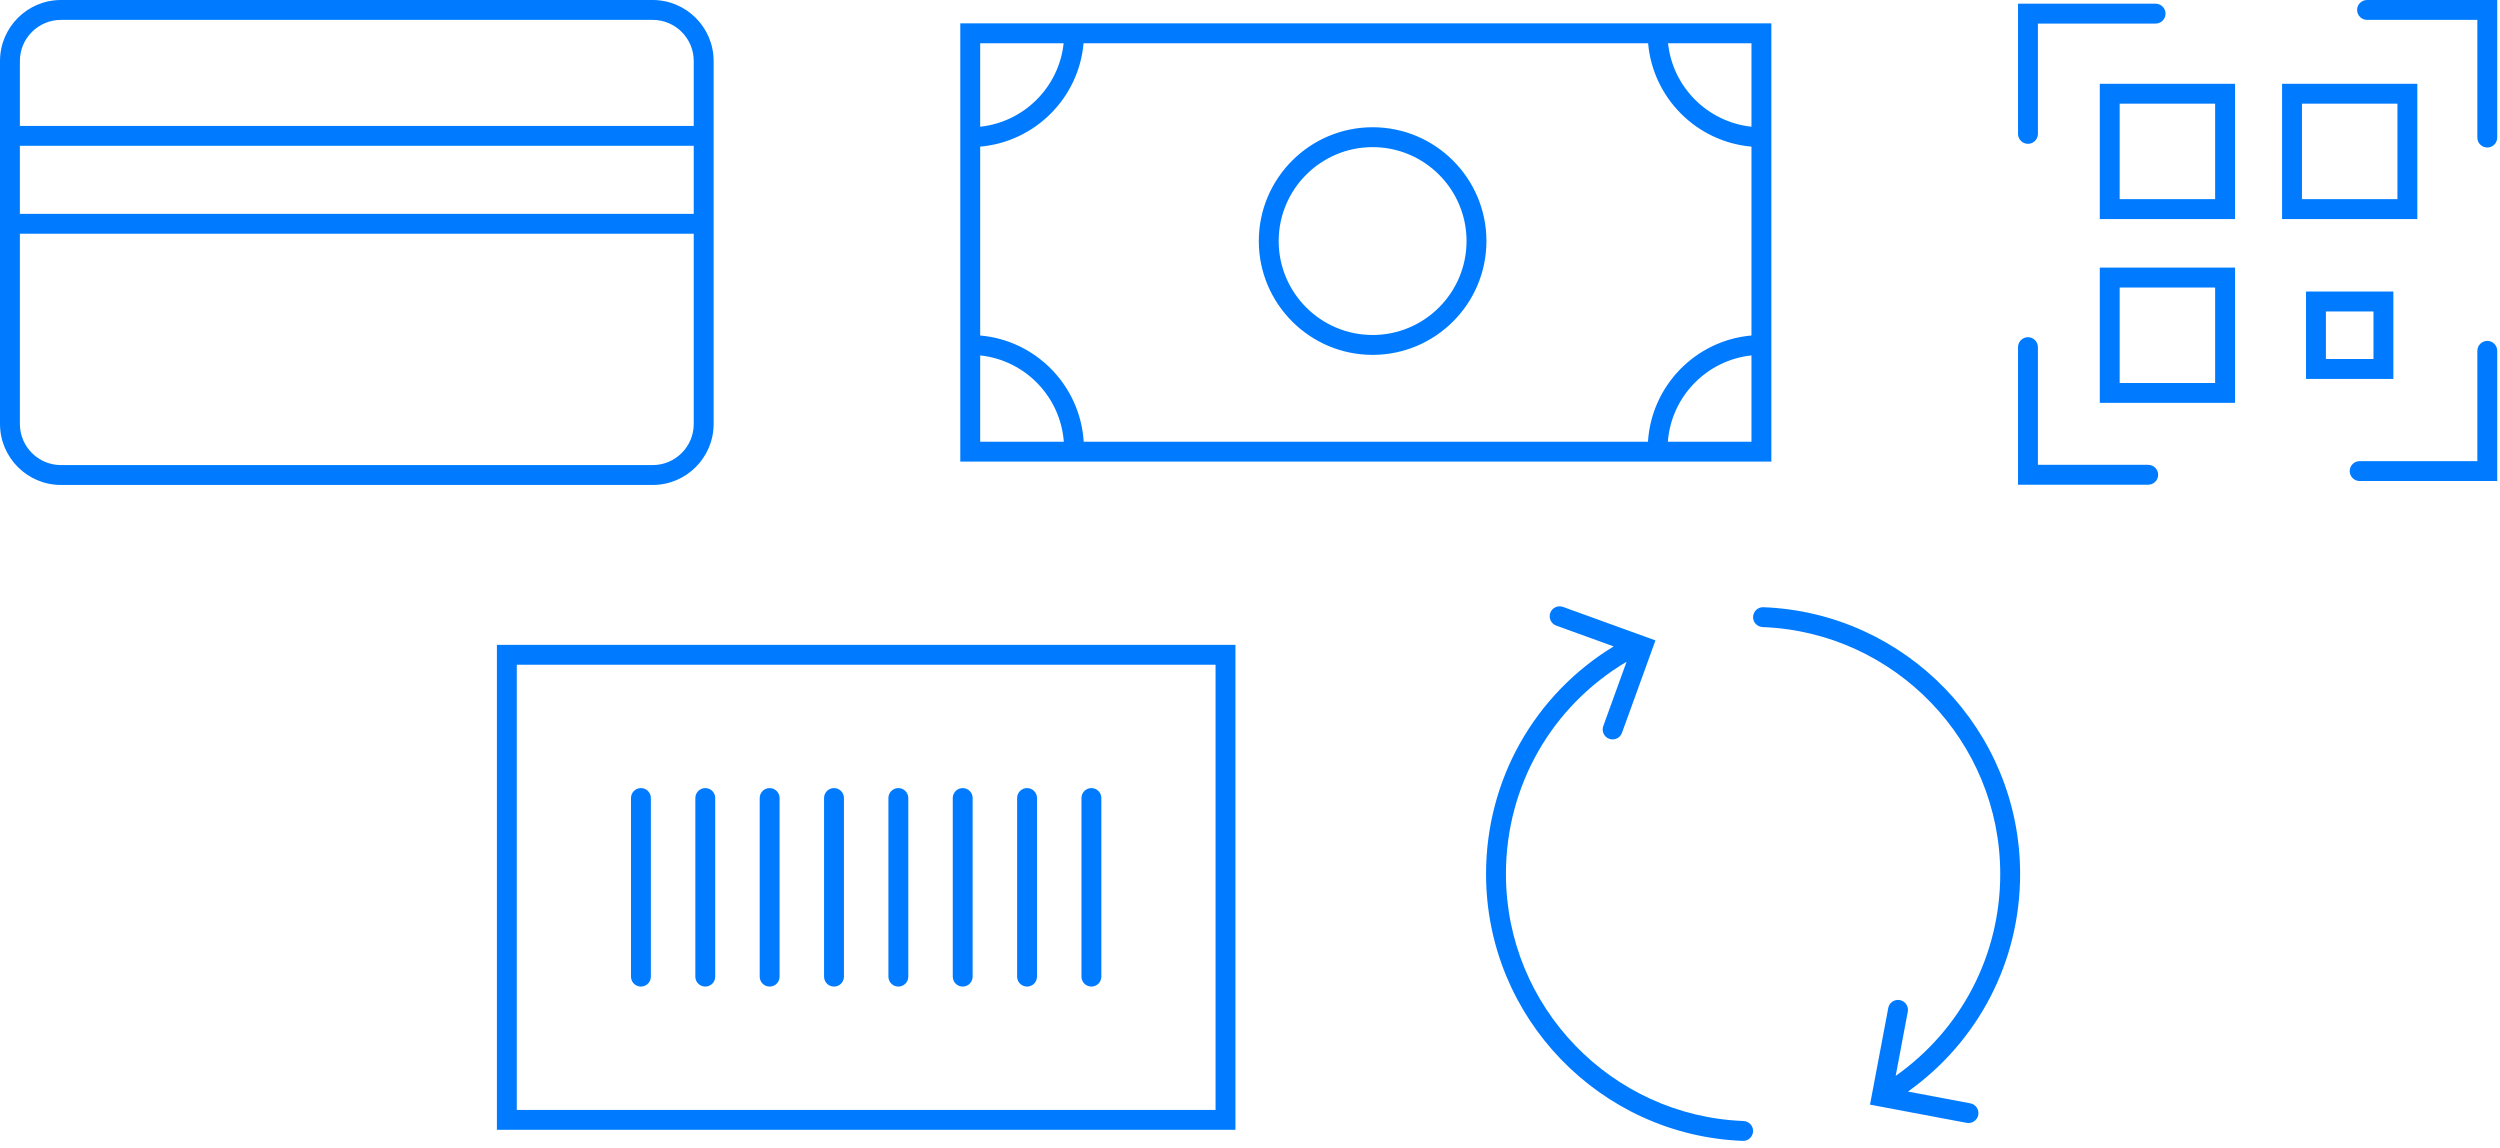 <?xml version="1.0" encoding="UTF-8"?> <svg xmlns="http://www.w3.org/2000/svg" xmlns:xlink="http://www.w3.org/1999/xlink" width="220px" height="101px" viewBox="0 0 220 101" version="1.1"><title>D8AC4900-9BE8-4D5D-951D-5C8AAD4847EF</title><g id="Desk" stroke="none" stroke-width="1" fill="none" fill-rule="evenodd"><g id="Fluxos-PT" transform="translate(-850, -278)" fill="#007BFF"><g id="intermediacao-2" transform="translate(850, 278)"><path d="M204.68,31.594 L208.866,31.594 L208.866,27.408 L204.68,27.408 L204.68,31.594 Z M202.93,33.344 L210.616,33.344 L210.616,25.658 L202.93,25.658 L202.93,33.344 Z M186.531,33.702 L194.932,33.702 L194.932,25.3 L186.531,25.3 L186.531,33.702 Z M184.781,35.452 L196.682,35.452 L196.682,23.55 L184.781,23.55 L184.781,35.452 Z M202.572,17.525 L210.974,17.525 L210.974,9.124 L202.572,9.124 L202.572,17.525 Z M200.822,19.275 L212.724,19.275 L212.724,7.374 L200.822,7.374 L200.822,19.275 Z M186.531,17.525 L194.932,17.525 L194.932,9.124 L186.531,9.124 L186.531,17.525 Z M184.781,19.275 L196.682,19.275 L196.682,7.374 L184.781,7.374 L184.781,19.275 Z M179.336,40.905 L189.042,40.905 C189.526,40.905 189.917,41.298 189.917,41.78 C189.917,42.264 189.526,42.655 189.042,42.655 L177.586,42.655 L177.586,30.549 C177.586,30.066 177.979,29.674 178.461,29.674 C178.945,29.674 179.336,30.066 179.336,30.549 L179.336,40.905 Z M218.881,29.999 L218.881,29.999 C219.365,29.999 219.756,30.392 219.756,30.874 L219.756,42.33 L207.65,42.33 C207.167,42.33 206.775,41.938 206.775,41.455 C206.775,40.973 207.167,40.58 207.65,40.58 L218.006,40.58 L218.006,30.874 C218.006,30.392 218.399,29.999 218.881,29.999 L218.881,29.999 Z M219.756,-1.56319402e-13 L219.756,12.106 C219.756,12.59 219.365,12.981 218.881,12.981 C218.399,12.981 218.006,12.59 218.006,12.106 L218.006,1.75 L208.3,1.75 C207.818,1.75 207.425,1.358 207.425,0.875 C207.425,0.393 207.818,-1.56319402e-13 208.3,-1.56319402e-13 L219.756,-1.56319402e-13 Z M178.461,12.657 L178.461,12.657 C177.979,12.657 177.586,12.266 177.586,11.782 L177.586,0.325 L189.693,0.325 C190.176,0.325 190.568,0.718 190.568,1.2 C190.568,1.684 190.176,2.075 189.693,2.075 L179.336,2.075 L179.336,11.782 C179.336,12.266 178.945,12.657 178.461,12.657 L178.461,12.657 Z M154.271,99.518 L154.271,99.518 C154.271,100.01 153.865,100.417 153.374,100.398 C140.831,99.925 130.772,89.572 130.772,76.916 C130.772,68.625 135.027,61.14 142,56.884 L136.949,55.053 C136.495,54.888 136.26,54.387 136.424,53.933 C136.589,53.477 137.091,53.243 137.545,53.408 L145.681,56.356 L142.733,64.492 C142.568,64.946 142.067,65.181 141.613,65.016 C141.159,64.851 140.923,64.35 141.088,63.895 L143.14,58.232 C136.551,62.146 132.522,69.151 132.522,76.916 C132.522,88.623 141.82,98.199 153.417,98.648 C153.892,98.667 154.271,99.044 154.271,99.518 L154.271,99.518 Z M167.902,96.058 L173.39,97.094 C173.865,97.184 174.176,97.641 174.087,98.115 C173.998,98.59 173.54,98.902 173.065,98.812 L164.561,97.208 L166.166,88.705 C166.255,88.23 166.712,87.919 167.187,88.008 L167.188,88.008 C167.663,88.098 167.974,88.555 167.885,89.029 L166.821,94.676 C172.602,90.594 176.021,84.044 176.021,76.916 C176.021,65.21 166.724,55.634 155.126,55.184 C154.651,55.165 154.271,54.789 154.271,54.314 C154.271,53.822 154.678,53.416 155.169,53.435 C167.713,53.908 177.771,64.26 177.771,76.916 C177.771,84.589 174.105,91.644 167.902,96.058 L167.902,96.058 Z M120.791,29.479 C116.232,29.479 112.524,25.771 112.524,21.213 C112.524,16.655 116.232,12.947 120.791,12.947 C125.348,12.947 129.056,16.655 129.056,21.213 C129.056,25.771 125.348,29.479 120.791,29.479 L120.791,29.479 Z M120.791,11.197 C115.267,11.197 110.774,15.69 110.774,21.213 C110.774,26.736 115.267,31.229 120.791,31.229 C126.313,31.229 130.806,26.736 130.806,21.213 C130.806,15.69 126.313,11.197 120.791,11.197 L120.791,11.197 Z M146.771,38.871 C147.07,34.895 150.187,31.694 154.129,31.277 L154.129,38.871 L146.771,38.871 Z M86.256,31.277 C90.2,31.694 93.317,34.895 93.616,38.871 L86.256,38.871 L86.256,31.277 Z M93.6,3.806 C93.192,7.667 90.117,10.742 86.256,11.15 L86.256,3.806 L93.6,3.806 Z M154.129,12.903 L154.129,29.524 C149.222,29.951 145.328,33.931 145.021,38.871 L95.366,38.871 C95.059,33.931 91.165,29.951 86.256,29.524 L86.256,12.903 C91.082,12.482 94.933,8.631 95.353,3.806 L145.034,3.806 C145.454,8.631 149.305,12.482 154.129,12.903 L154.129,12.903 Z M154.129,11.15 C150.27,10.742 147.195,7.667 146.787,3.806 L154.129,3.806 L154.129,11.15 Z M84.506,40.621 L155.879,40.621 L155.879,2.056 L84.506,2.056 L84.506,40.621 Z M96.044,69.351 L96.044,69.351 C96.528,69.351 96.919,69.744 96.919,70.226 L96.919,85.944 C96.919,86.428 96.528,86.819 96.044,86.819 C95.562,86.819 95.169,86.428 95.169,85.944 L95.169,70.226 C95.169,69.744 95.562,69.351 96.044,69.351 L96.044,69.351 Z M90.381,69.351 L90.381,69.351 C90.865,69.351 91.256,69.744 91.256,70.226 L91.256,85.944 C91.256,86.428 90.865,86.819 90.381,86.819 C89.899,86.819 89.506,86.428 89.506,85.944 L89.506,70.226 C89.506,69.744 89.899,69.351 90.381,69.351 L90.381,69.351 Z M84.718,69.351 L84.718,69.351 C85.202,69.351 85.593,69.744 85.593,70.226 L85.593,85.944 C85.593,86.428 85.202,86.819 84.718,86.819 C84.236,86.819 83.843,86.428 83.843,85.944 L83.843,70.226 C83.843,69.744 84.236,69.351 84.718,69.351 L84.718,69.351 Z M79.055,69.351 L79.055,69.351 C79.539,69.351 79.93,69.744 79.93,70.226 L79.93,85.944 C79.93,86.428 79.539,86.819 79.055,86.819 C78.573,86.819 78.18,86.428 78.18,85.944 L78.18,70.226 C78.18,69.744 78.573,69.351 79.055,69.351 L79.055,69.351 Z M73.392,69.351 L73.392,69.351 C73.876,69.351 74.267,69.744 74.267,70.226 L74.267,85.944 C74.267,86.428 73.876,86.819 73.392,86.819 C72.91,86.819 72.517,86.428 72.517,85.944 L72.517,70.226 C72.517,69.744 72.91,69.351 73.392,69.351 L73.392,69.351 Z M67.729,69.351 L67.729,69.351 C68.212,69.351 68.604,69.744 68.604,70.226 L68.604,85.944 C68.604,86.428 68.212,86.819 67.729,86.819 C67.247,86.819 66.854,86.428 66.854,85.944 L66.854,70.226 C66.854,69.744 67.247,69.351 67.729,69.351 L67.729,69.351 Z M62.065,69.351 L62.065,69.351 C62.548,69.351 62.94,69.744 62.94,70.226 L62.94,85.944 C62.94,86.428 62.548,86.819 62.065,86.819 C61.583,86.819 61.19,86.428 61.19,85.944 L61.19,70.226 C61.19,69.744 61.583,69.351 62.065,69.351 L62.065,69.351 Z M56.402,69.351 L56.402,69.351 C56.885,69.351 57.277,69.744 57.277,70.226 L57.277,85.944 C57.277,86.428 56.885,86.819 56.402,86.819 C55.919,86.819 55.527,86.428 55.527,85.944 L55.527,70.226 C55.527,69.744 55.919,69.351 56.402,69.351 L56.402,69.351 Z M45.477,97.673 L106.969,97.673 L106.969,58.497 L45.477,58.497 L45.477,97.673 Z M43.727,99.423 L108.719,99.423 L108.719,56.747 L43.727,56.747 L43.727,99.423 Z M1.75,37.31 L1.75,20.571 L61.049,20.571 L61.049,37.31 C61.049,39.305 59.427,40.927 57.434,40.927 L5.366,40.927 C3.372,40.927 1.75,39.305 1.75,37.31 L1.75,37.31 Z M1.75,5.366 C1.75,3.372 3.372,1.75 5.366,1.75 L57.434,1.75 C59.427,1.75 61.049,3.372 61.049,5.366 L61.049,11.08 L1.75,11.08 L1.75,5.366 Z M1.749,18.821 L61.049,18.821 L61.049,12.83 L1.749,12.83 L1.749,18.821 Z M62.799,37.31 L62.799,20.571 L62.799,11.08 L62.799,5.366 C62.799,2.407 60.392,-1.56319402e-13 57.434,-1.56319402e-13 L5.366,-1.56319402e-13 C2.407,-1.56319402e-13 -2.98427949e-13,2.407 -2.98427949e-13,5.366 L-2.98427949e-13,11.08 L-2.98427949e-13,20.571 L-2.98427949e-13,37.31 C-2.98427949e-13,40.269 2.407,42.677 5.366,42.677 L57.434,42.677 C60.392,42.677 62.799,40.269 62.799,37.31 L62.799,37.31 Z" id="Fill-1"></path></g></g></g></svg> 